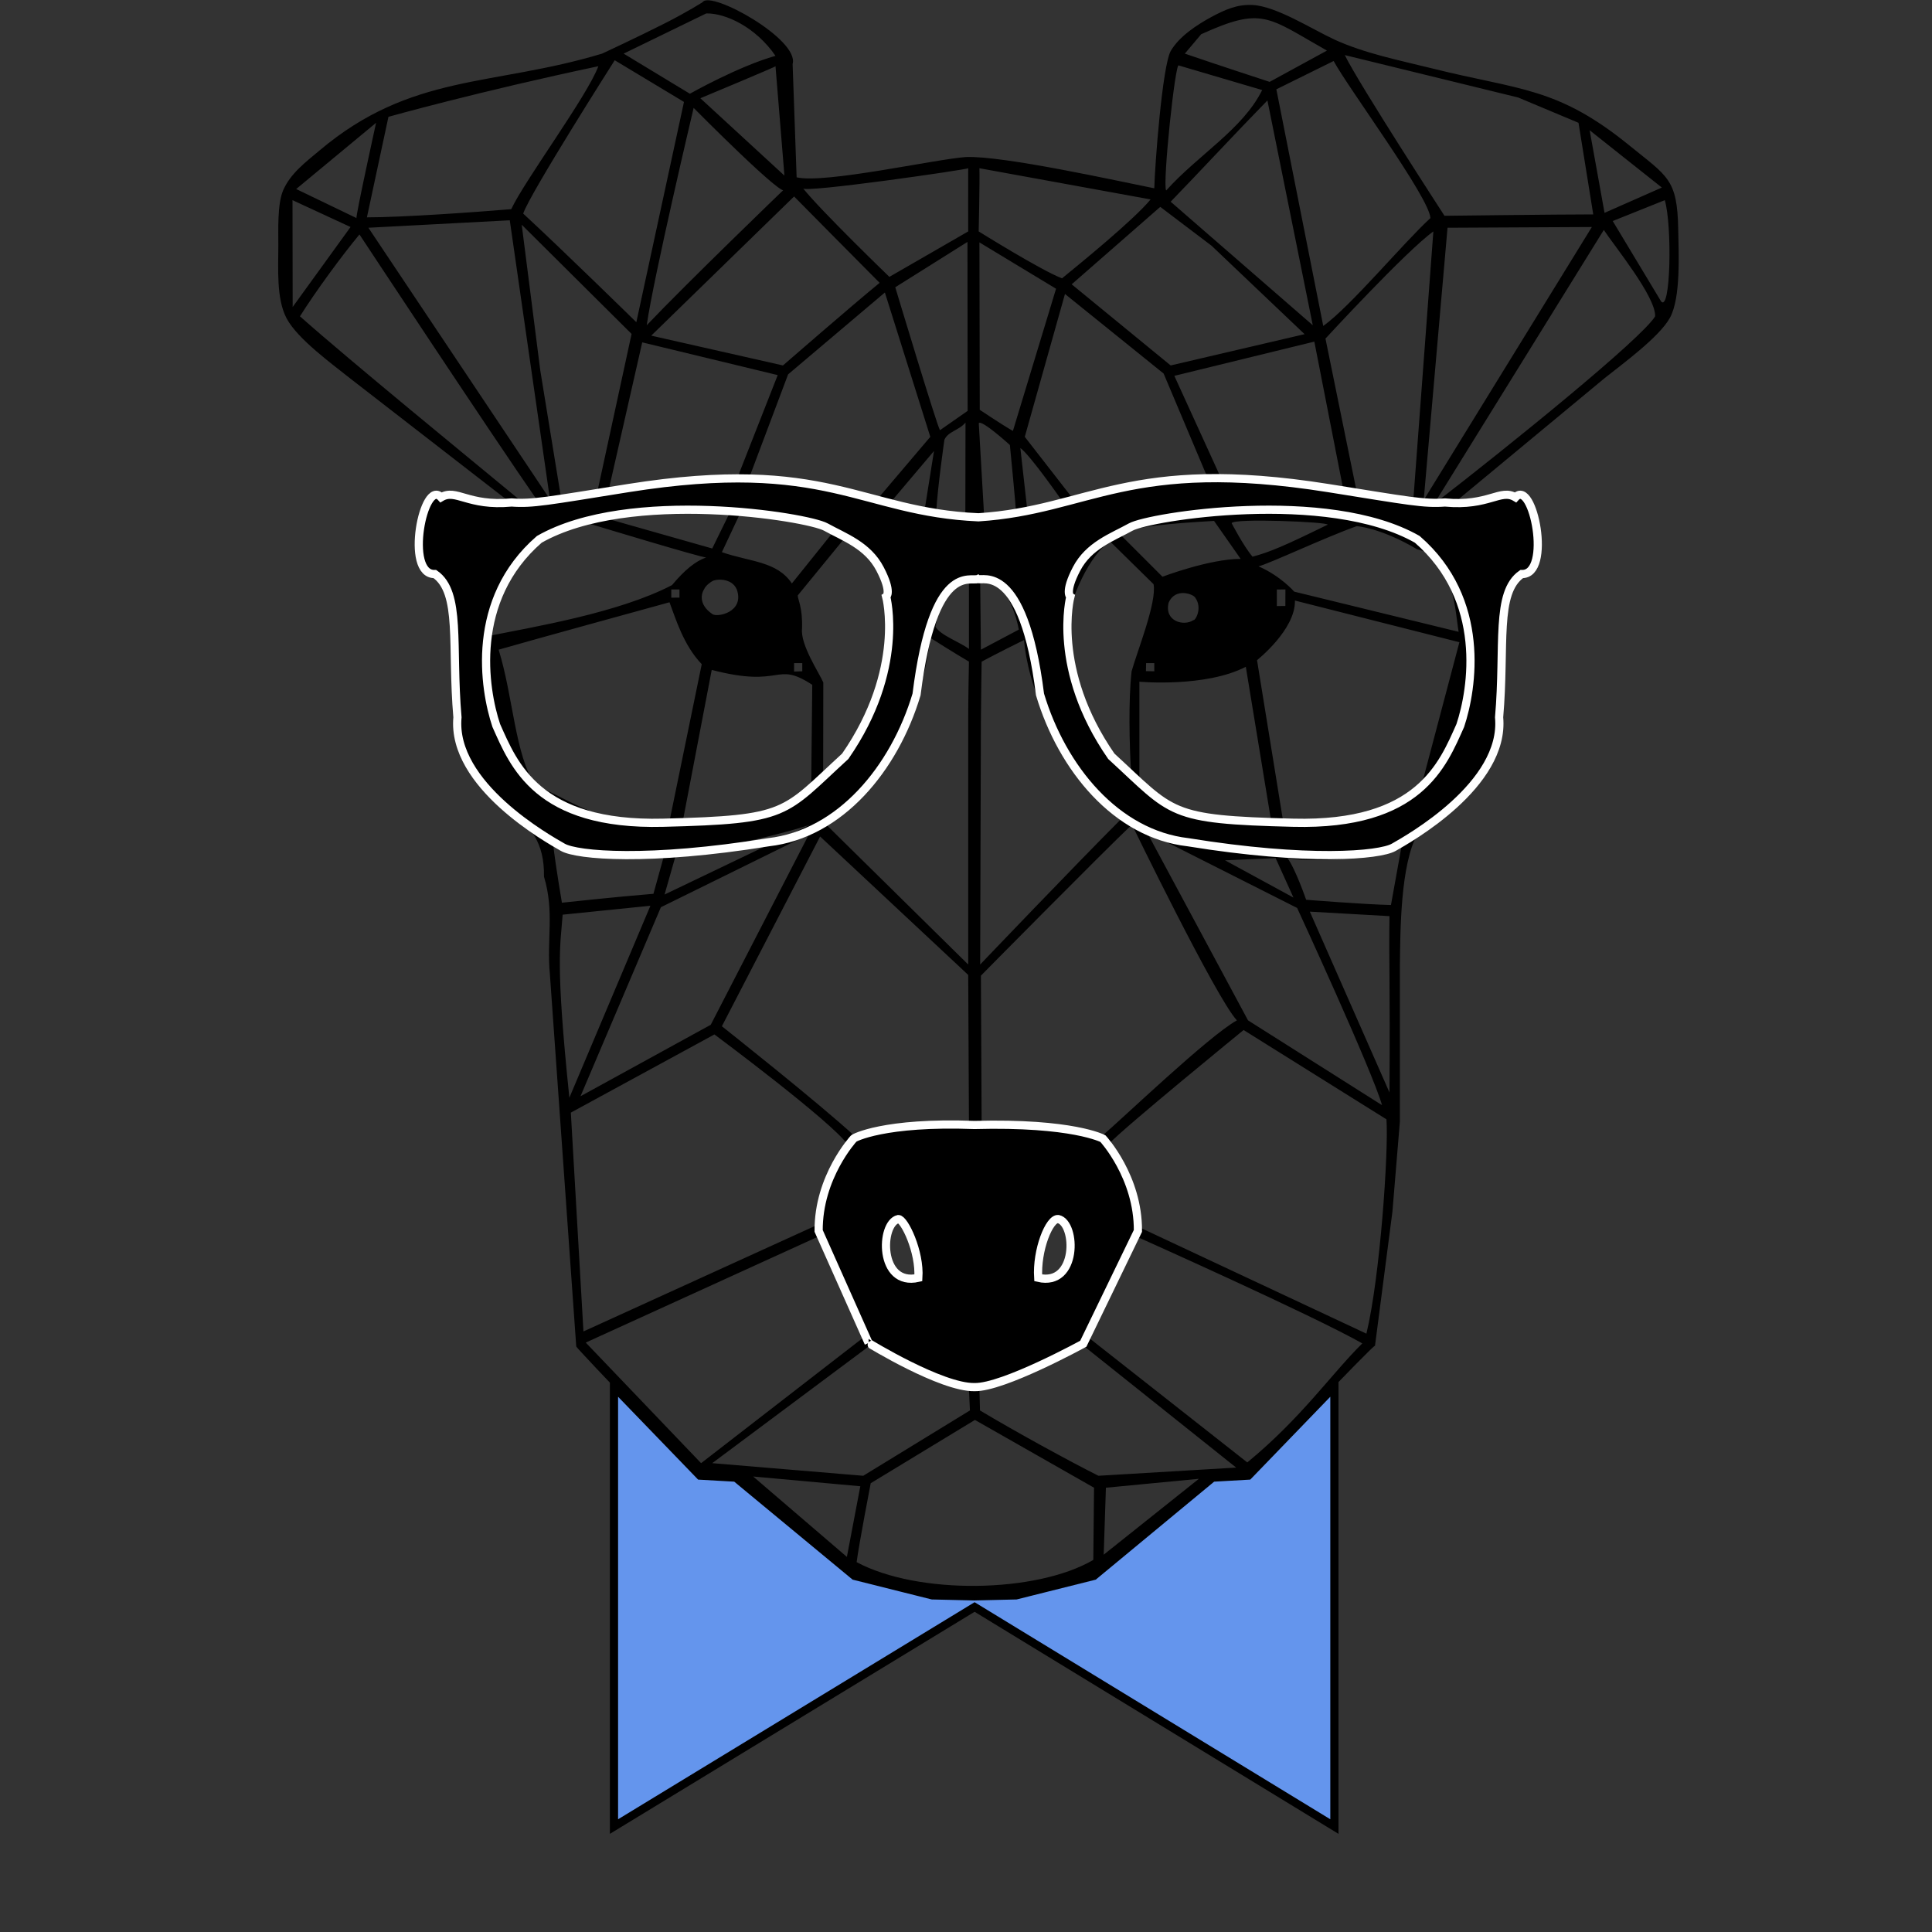 <?xml version="1.0" encoding="UTF-8" standalone="no"?>
<!DOCTYPE svg PUBLIC "-//W3C//DTD SVG 20010904//EN"
              "http://www.w3.org/TR/2001/REC-SVG-20010904/DTD/svg10.dtd">

<svg  xmlns="http://www.w3.org/2000/svg" viewBox="0 0 236 236"  width="3.278in" height="3.278in">
  <rect x="0" y="0" width="236" height="236" fill="#333333" stroke="none"/>
  <path id="face"
        fill="black" stroke="none" stroke-width="1"
        d="M 133.65,192.52
           C 133.65,192.52 146.83,181.52 148.22,180.43
             148.22,180.43 152.43,180.26 152.43,180.26
             152.43,180.44 167.77,164.21 167.96,164.39
             167.96,164.39 170.09,148.00 170.09,148.00
             170.09,148.00 171.00,137.00 171.00,137.00
             171.00,137.00 171.00,118.00 171.00,118.00
             171.05,113.75 171.06,105.53 173.18,101.82
             174.82,99.82 179.52,98.39 181.55,93.27
             185.24,89.91 180.73,72.91 186.36,70.00
             188.36,70.64 188.45,59.45 185.27,60.64
             185.27,59.62 178.55,62.08 177.82,61.27
             177.82,61.27 196.00,46.20 196.00,46.20
             198.22,44.43 202.67,41.19 203.98,38.83
             205.34,36.38 205.05,30.90 205.00,28.00
             204.89,21.83 203.70,21.57 199.00,17.74
             190.20,10.59 185.59,11.02 175.00,8.37
             171.02,7.38 166.73,6.54 163.00,4.83
             160.27,3.57 155.90,0.75 153.00,0.61
             151.09,0.52 149.65,1.18 148.00,2.06
             146.24,3.01 144.05,4.44 143.02,6.21
             141.98,7.99 141.06,20.31 141.00,23.00
             136.62,22.13 122.60,19.01 118.00,19.18
             114.16,19.46 100.75,22.47 97.31,21.66
             97.31,21.66 96.82,7.82 96.82,7.82
             97.69,4.82 86.79,-1.23 85.82,0.27
             85.82,0.27 83.97,1.45 81.27,2.82
             77.88,4.54 73.55,6.55 73.55,6.55
             60.17,10.59 50.25,8.91 39.02,18.39
             37.34,19.80 35.45,21.21 34.57,23.29
             33.87,24.97 34.00,28.13 34.00,30.00
             34.00,32.71 33.73,36.51 35.02,38.91
             36.39,41.46 40.66,44.53 43.00,46.40
             43.00,46.40 62.34,61.39 62.34,61.39
             56.42,61.69 55.75,59.66 53.91,60.75
             51.55,58.91 49.55,70.55 53.36,70.09
             56.91,73.00 54.45,87.09 56.61,92.00
             59.33,99.89 66.58,98.54 66.45,107.09
             67.75,111.41 66.76,114.74 67.17,119.00
             67.17,119.00 70.39,164.48 70.39,164.48
             70.39,164.66 85.57,180.54 85.39,180.17
             85.48,180.26 90.05,180.62 89.87,180.43
             99.87,188.78 104.67,192.70 104.30,192.52
             105.03,192.70 111.00,194.22 113.91,194.83
             117.00,195.09 124.04,194.87 124.04,194.87
             125.09,194.78 133.65,192.52 133.65,192.52 Z
           M 86.27,1.64
           C 88.61,1.59 92.30,3.29 94.73,6.82
             90.21,8.09 84.27,11.45 84.27,11.45
             84.27,11.45 76.18,6.55 76.18,6.55
             76.18,6.55 86.27,1.64 86.27,1.64 Z
           M 162.09,6.18
           C 162.09,6.18 155.09,10.00 155.09,10.00
             155.09,10.00 148.44,7.83 144.73,6.55
             144.73,6.55 146.73,4.18 146.73,4.18
             154.24,0.78 154.80,2.06 162.09,6.18 Z
           M 77.73,39.36
           C 77.73,39.36 68.85,30.65 63.91,26.09
             64.72,23.65 75.09,7.36 75.09,7.36
             75.10,7.37 83.55,12.45 83.55,12.45
             83.55,12.45 77.73,39.36 77.73,39.36 Z
           M 94.73,8.09
           C 94.73,8.09 95.82,21.45 95.82,21.45
             95.82,21.45 85.55,12.00 85.55,12.00
             85.55,12.00 94.87,8.12 94.73,8.09 Z
           M 154.18,11.00
           C 151.80,15.80 146.36,18.91 142.45,23.27
             141.98,22.52 143.58,7.33 144.00,8.00
             144.00,8.00 154.18,11.00 154.18,11.00 Z
           M 162.91,7.45
           C 164.59,10.61 174.64,24.17 174.73,26.64
             171.45,29.64 165.00,37.41 161.64,39.82
             161.64,39.82 155.91,10.91 155.91,10.91
             155.91,10.91 162.91,7.45 162.91,7.45 Z
           M 47.45,14.27
           C 47.45,14.27 58.45,11.18 73.09,8.09
             71.76,11.70 64.08,22.05 62.45,25.55
             58.02,25.92 49.14,26.55 44.82,26.55
             44.82,26.55 47.45,14.27 47.45,14.27 Z
           M 194.62,26.19
           C 190.23,26.19 176.45,26.36 176.45,26.36
             176.45,26.36 166.00,10.27 164.27,6.73
             164.27,6.73 185.45,11.91 185.45,11.91
             185.45,11.91 192.82,15.00 192.82,15.00
             192.82,15.00 194.62,26.19 194.62,26.19 Z
           M 84.73,13.18
           C 84.73,13.18 96.24,24.81 95.82,23.09
             95.82,23.09 84.06,34.41 79.00,39.73
             79.81,33.98 84.73,13.18 84.73,13.18 Z
           M 154.82,12.27
           C 154.82,12.27 160.36,39.73 160.36,39.73
             160.36,39.73 143.00,24.64 143.00,24.64
             146.36,21.18 150.82,16.36 154.82,12.27 Z
           M 45.94,15.00
           C 45.94,15.00 43.39,26.59 43.55,26.64
             43.55,26.64 36.18,23.09 36.18,23.09
             36.18,23.09 45.94,15.00 45.94,15.00 Z
           M 194.18,15.91
           C 194.18,15.91 203.00,22.91 203.00,22.91
             203.00,22.91 196.00,26.00 196.00,26.00
             196.00,26.00 194.18,15.91 194.18,15.91 Z
           M 118.27,20.55
           C 118.25,22.29 118.27,28.27 118.27,28.27
             118.27,28.27 108.64,33.82 108.64,33.82
             108.64,33.82 100.28,25.75 98.09,23.00
             98.08,23.62 118.27,20.70 118.27,20.55 Z
           M 140.55,24.36
           C 138.49,26.86 132.10,32.06 129.73,34.00
             127.23,33.06 119.55,28.27 119.55,28.27
             119.55,28.27 119.69,22.18 119.64,20.55
             119.64,20.55 140.55,24.36 140.55,24.36 Z
           M 42.82,27.73
           C 42.82,27.73 35.75,37.50 35.75,37.50
             35.75,37.50 35.73,24.45 35.73,24.45
             35.73,24.45 42.82,27.73 42.82,27.73 Z
           M 107.45,34.55
           C 104.20,37.20 95.64,44.64 95.64,44.64
             95.64,44.64 79.55,41.00 79.55,41.00
             79.55,41.00 97.00,24.00 97.00,24.00
             97.00,24.00 105.51,32.61 107.45,34.55 Z
           M 159.36,40.82
           C 159.36,40.82 143.00,44.64 143.00,44.64
             143.00,44.64 130.91,34.73 130.91,34.73
             130.91,34.73 141.73,25.27 141.73,25.27
             141.73,25.27 148.00,30.02 148.00,30.02
             148.00,30.02 159.36,40.82 159.36,40.82 Z
           M 203.36,24.45
           C 204.27,27.55 204.08,38.17 202.91,36.82
             202.91,36.82 197.00,27.00 197.00,27.00
             197.00,27.00 203.36,24.45 203.36,24.45 Z
           M 62.27,26.91
           C 62.27,26.91 67.18,61.00 67.18,61.00
             67.18,61.00 45.00,27.82 45.00,27.82
             45.00,27.82 62.27,26.91 62.27,26.91 Z
           M 194.45,27.73
           C 194.45,27.73 173.91,61.09 173.91,61.09
             173.91,61.09 176.82,27.82 176.82,27.82
             176.82,27.82 194.45,27.73 194.45,27.73 Z
           M 43.91,28.64
           C 43.91,28.64 60.16,53.27 65.73,61.27
             65.66,61.47 63.68,61.41 63.73,61.27
             57.23,55.90 42.83,44.13 36.64,38.64
             38.57,35.57 41.78,31.20 43.91,28.64 Z
           M 63.73,27.45
           C 63.73,27.45 77.15,40.79 77.15,40.79
             77.15,40.79 72.98,60.02 72.98,60.02
             72.98,60.02 68.55,60.91 68.55,60.91
             68.55,60.91 66.00,45.27 66.00,45.27
             66.00,45.27 63.73,27.45 63.73,27.45 Z
           M 195.91,28.09
           C 197.27,30.14 202.27,36.25 202.18,38.64
             200.55,41.36 184.36,54.45 175.18,61.55
             175.18,61.55 195.91,28.09 195.91,28.09 Z
           M 118.18,29.55
           C 118.18,29.55 118.20,50.19 118.20,50.19
             118.20,50.19 114.82,52.55 114.82,52.55
             114.44,51.98 109.36,35.09 109.36,35.09
             109.36,35.09 118.18,29.55 118.18,29.55 Z
           M 119.64,29.61
           C 119.64,29.61 129.00,35.27 129.00,35.27
             129.00,35.27 123.73,52.64 123.73,52.64
             122.39,51.88 119.68,50.06 119.68,50.06
             119.68,50.06 119.64,29.61 119.64,29.61 Z
           M 175.09,28.27
           C 175.09,28.27 172.64,61.09 172.64,61.09
             172.64,61.09 165.73,60.09 165.73,60.09
             165.01,56.53 161.91,41.36 161.91,41.36
             161.91,41.36 171.78,30.64 175.09,28.27 Z
           M 96.27,45.73
           C 96.27,45.73 108.09,35.73 108.09,35.73
             108.09,35.73 113.64,53.36 113.64,53.36
             113.64,53.36 107.00,61.18 107.00,61.18
             100.75,59.26 95.76,58.43 91.55,58.27
             91.55,58.27 96.27,45.73 96.27,45.73 Z
           M 130.96,60.79
           C 130.96,60.79 125.18,53.36 125.18,53.36
             125.18,53.36 130.09,35.91 130.09,35.91
             130.09,35.91 142.14,45.63 142.14,45.63
             142.14,45.63 147.55,58.45 147.55,58.45
             136.09,58.55 130.96,60.79 130.96,60.79 Z
           M 95.00,45.82
           C 95.00,45.82 90.18,58.09 90.18,58.09
             86.96,57.90 80.19,58.72 74.36,59.82
             74.36,59.82 78.45,41.82 78.45,41.82
             78.45,41.82 95.00,45.82 95.00,45.82 Z
           M 160.55,41.73
           C 160.55,41.73 164.09,59.82 164.09,59.82
             163.99,59.73 148.83,58.05 149.09,58.27
             149.09,58.27 143.45,45.91 143.45,45.91
             143.45,45.91 160.55,41.73 160.55,41.73 Z
           M 115.36,53.73
           C 115.77,52.72 117.12,52.59 117.94,51.62
             117.94,51.62 117.92,63.08 117.92,63.08
             117.99,63.10 114.46,62.67 114.36,62.64
             114.51,59.61 115.36,53.73 115.36,53.73 Z
           M 119.56,51.69
           C 119.91,51.22 123.36,54.36 123.36,54.36
             123.36,54.36 124.16,62.46 124.09,62.55
             123.95,62.67 120.14,63.19 120.22,63.12
             120.22,63.12 119.56,51.69 119.56,51.69 Z
           M 114.09,55.09
           C 114.09,55.09 112.92,62.45 112.92,62.45
             112.92,62.45 108.55,61.64 108.55,61.64
             108.55,61.64 114.09,55.09 114.09,55.09 Z
           M 124.64,54.73
           C 125.86,55.59 129.86,61.36 129.86,61.36
             129.86,61.36 125.48,62.25 125.48,62.25
             125.48,62.25 124.64,54.73 124.64,54.73 Z
           M 89.18,62.55
           C 89.18,62.55 87.00,67.00 87.00,67.00
             87.00,67.00 73.55,63.18 73.55,63.18
             73.16,62.50 88.92,62.07 89.18,62.55 Z
           M 90.35,62.83
           C 92.65,62.48 96.20,63.15 101.79,64.97
             101.79,64.97 96.73,71.27 96.73,71.27
             94.91,68.55 91.66,68.65 88.18,67.45
             88.18,67.45 90.35,62.83 90.35,62.83 Z
           M 148.30,63.63
           C 148.30,63.63 151.55,68.27 151.55,68.27
             147.73,68.27 142.00,70.45 142.00,70.45
             142.00,70.45 136.82,65.27 136.82,65.27
             138.12,64.30 143.55,63.91 148.30,63.63 Z
           M 162.18,64.09
           C 156.98,66.64 155.09,67.45 153.00,68.00
             151.91,66.73 150.45,63.91 150.45,63.91
             150.63,63.27 162.27,63.76 162.18,64.09 Z
           M 72.09,64.00
           C 72.09,64.00 86.11,68.25 86.27,68.09
             84.93,68.56 83.62,69.64 82.09,71.47
             75.56,74.88 65.11,76.59 59.45,77.73
             59.75,75.72 61.08,72.12 62.00,70.27
             64.22,66.15 68.28,64.16 72.09,64.00 Z
           M 178.18,77.18
           C 178.18,77.18 158.09,72.27 158.09,72.27
             158.09,72.27 156.45,70.36 153.73,69.18
             154.98,68.89 161.94,65.61 165.73,64.27
             165.73,64.27 168.64,64.45 173.09,67.09
             177.64,68.09 177.78,75.09 178.18,77.18 Z
           M 100.55,95.00
           C 100.55,95.00 100.57,83.37 100.57,83.37
             100.10,82.25 97.75,78.78 97.97,76.78
             98.06,74.19 97.44,73.23 97.45,72.73
             97.45,72.73 103.18,65.73 103.18,65.73
             105.34,65.88 108.36,69.82 108.73,73.64
             109.48,80.73 106.14,90.52 100.55,95.00 Z
           M 138.18,94.55
           C 132.73,90.27 130.29,82.44 130.45,76.09
             130.52,73.49 133.27,67.36 135.64,66.18
             135.64,66.18 140.91,71.36 140.91,71.36
             141.34,73.54 138.89,79.61 138.23,82.00
             137.83,85.60 137.95,90.90 138.18,94.55 Z
           M 90.00,72.00
           C 90.99,74.78 87.58,75.47 87.00,75.00
             85.21,73.76 85.74,72.37 86.00,72.00
             86.19,71.48 86.98,70.99 87.00,71.00
             87.39,70.72 89.38,70.54 90.00,72.00 Z
           M 114.27,76.55
           C 114.64,74.45 115.18,71.45 118.36,70.73
             118.36,70.73 118.36,79.27 118.36,79.27
             117.26,78.43 114.86,77.60 114.27,76.55 Z
           M 119.73,70.64
           C 122.55,70.64 124.00,74.45 124.45,76.91
             124.45,76.91 119.82,79.36 119.82,79.36
             119.82,79.36 119.73,70.64 119.73,70.64 Z
           M 83.00,72.00
           C 83.00,72.00 83.00,73.00 83.00,73.00
             83.00,73.00 82.00,73.01 82.00,73.01
             82.00,73.01 82.00,72.00 82.00,72.00
             82.00,72.00 83.00,72.00 83.00,72.00 Z
           M 146.00,73.00
           C 146.94,74.31 145.98,75.86 145.78,75.75
             144.62,76.53 142.19,75.91 142.75,73.62
             143.56,71.75 145.75,72.56 146.00,73.00 Z
           M 85.72,81.13
           C 85.72,81.13 81.73,100.55 81.73,100.55
             73.21,100.87 70.36,98.00 65.36,95.91
             62.88,92.07 62.71,85.20 60.91,79.36
             64.66,78.27 81.78,73.57 81.78,73.57
             82.53,75.53 83.47,78.79 85.72,81.13 Z
           M 178.27,78.45
           C 178.27,78.45 173.82,95.27 173.82,95.27
             169.70,99.74 161.25,100.87 156.73,100.27
             156.73,100.27 153.55,80.64 153.55,80.64
             153.55,80.64 158.27,76.91 158.18,73.36
             158.18,73.36 178.27,78.45 178.27,78.45 Z
           M 118.27,117.82
           C 118.27,117.82 100.55,100.36 100.55,100.36
             106.64,95.82 112.09,90.18 113.64,77.91
             116.07,79.47 118.36,80.82 118.36,80.82
             118.36,80.82 118.26,85.84 118.27,88.00
             118.27,88.00 118.27,117.82 118.27,117.82 Z
           M 119.91,80.82
           C 119.91,80.82 122.18,79.61 125.09,78.18
             125.45,83.00 128.55,92.82 137.00,100.00
             131.36,105.64 119.73,117.82 119.73,117.82
             119.73,117.82 119.82,88.09 119.82,88.09
             119.83,85.60 119.91,80.82 119.91,80.82 Z
           M 98.00,81.00
           C 98.00,81.00 98.00,82.00 98.00,82.00
             98.00,82.00 97.00,82.03 97.00,82.03
             97.00,82.03 97.00,81.00 97.00,81.00
             97.00,81.00 98.00,81.00 98.00,81.00 Z
           M 141.00,81.00
           C 141.00,81.00 141.00,82.00 141.00,82.00
             141.00,82.00 139.98,81.98 139.98,81.98
             139.98,81.98 140.00,81.00 140.00,81.00
             140.00,81.00 141.00,81.00 141.00,81.00 Z
           M 86.94,81.83
           C 95.72,84.13 94.61,80.65 99.22,83.65
             99.22,83.65 99.09,96.00 99.09,96.00
             96.91,99.00 92.73,100.18 83.36,100.55
             83.36,100.55 86.94,81.83 86.94,81.83 Z
           M 152.18,81.45
           C 152.18,81.45 155.27,100.27 155.27,100.27
             148.43,100.26 145.64,100.42 139.18,95.55
             139.18,95.55 139.18,83.27 139.18,83.27
             139.17,83.28 147.27,84.00 152.18,81.45 Z
           M 138.27,100.73
           C 138.27,100.73 148.55,121.91 151.09,124.64
             147.64,126.55 137.07,136.68 134.55,138.82
             128.74,137.29 123.58,137.42 119.91,137.09
             119.91,137.09 119.82,119.18 119.82,119.18
             119.82,119.18 134.63,104.18 138.27,100.73 Z
           M 98.82,101.91
           C 98.82,101.91 86.82,125.18 86.82,125.18
             86.82,125.18 70.91,133.91 70.91,133.91
             70.91,133.91 80.73,110.82 80.73,110.82
             80.73,110.82 98.82,101.91 98.82,101.91 Z
           M 100.18,102.18
           C 100.18,102.18 118.27,119.09 118.27,119.09
             118.27,119.09 118.36,137.18 118.36,137.18
             118.36,137.18 106.55,137.48 104.45,138.82
             100.07,134.77 88.18,125.36 88.18,125.36
             88.18,125.36 100.18,102.18 100.18,102.18 Z
           M 140.09,101.64
           C 140.09,101.64 158.45,110.91 158.45,110.91
             158.45,110.91 167.64,130.83 168.82,135.00
             168.82,135.00 152.45,124.64 152.45,124.64
             152.45,124.64 140.09,101.64 140.09,101.64 Z
           M 81.18,104.27
           C 81.18,104.27 79.82,109.18 79.82,109.18
             74.95,109.58 68.64,110.27 68.64,110.27
             68.64,110.27 67.90,105.99 67.55,103.00
             68.91,104.82 81.39,104.45 81.18,104.27 Z
           M 171.27,103.00
           C 171.27,103.00 169.91,110.55 169.91,110.55
             166.54,110.47 159.55,109.91 159.55,109.91
             159.55,109.91 158.24,106.12 157.27,104.82
             161.18,105.45 167.82,104.91 171.27,103.00 Z
           M 149.64,105.09
           C 149.64,105.09 155.82,104.82 155.82,104.82
             155.82,104.82 158.00,109.64 158.00,109.64
             158.00,109.64 149.64,105.09 149.64,105.09 Z
           M 79.45,110.64
           C 79.45,110.64 69.55,134.09 69.55,134.09
             67.82,117.36 68.45,115.64 68.73,111.73
             68.73,111.73 79.45,110.64 79.45,110.64 Z
           M 169.73,111.91
           C 169.64,117.73 169.82,119.18 169.73,133.45
             169.73,133.45 160.00,111.36 160.00,111.36
             160.00,111.36 169.73,111.91 169.73,111.91 Z
           M 71.27,162.64
           C 71.27,162.64 69.73,135.91 69.73,135.91
             69.73,135.91 87.27,126.36 87.27,126.36
             87.27,126.36 101.58,137.00 103.55,139.82
             103.55,139.82 99.57,145.16 100.00,149.55
             100.00,149.55 71.27,162.64 71.27,162.64 Z
           M 166.91,162.91
           C 166.91,162.91 138.95,149.81 138.95,149.81
             139.38,145.48 136.50,141.54 135.45,139.73
             137.31,137.73 151.91,125.82 151.91,125.82
             151.91,125.82 169.36,136.73 169.36,136.73
             169.64,140.55 168.58,156.04 166.91,162.91 Z
           M 109.76,148.81
           C 111.43,149.48 112.65,156.11 112.00,156.00
             108.71,157.24 106.43,151.05 109.76,148.81 Z
           M 129.57,148.81
           C 131.33,151.24 131.81,155.95 126.95,156.19
             126.29,155.71 127.38,148.57 129.57,148.81 Z
           M 100.27,150.91
           C 100.27,150.91 105.73,163.18 105.73,163.18
             105.73,163.18 85.64,178.73 85.64,178.73
             85.64,178.73 71.55,164.00 71.55,164.00
             71.55,164.00 100.27,150.91 100.27,150.91 Z
           M 166.41,164.10
           C 162.64,167.82 159.00,173.18 152.36,178.64
             152.36,178.64 132.82,163.27 132.82,163.27
             132.82,163.27 137.75,153.24 138.71,151.00
             138.71,151.00 160.37,160.67 166.41,164.10 Z
           M 118.48,172.29
           C 118.48,172.29 105.45,180.27 105.45,180.27
             105.45,180.27 87.00,178.73 87.00,178.73
             87.00,178.73 106.24,164.38 106.24,164.38
             106.32,165.44 115.79,169.30 118.36,169.73
             118.36,169.73 118.48,172.29 118.48,172.29 Z
           M 151.00,179.27
           C 151.00,179.27 134.18,180.27 134.18,180.27
             130.73,178.55 123.85,174.78 119.71,172.29
             119.71,172.29 119.64,169.73 119.64,169.73
             124.87,168.39 132.09,164.18 132.09,164.18
             132.09,164.18 151.00,179.27 151.00,179.27 Z
           M 133.55,190.55
           C 126.55,194.64 112.09,194.82 104.64,190.82
             104.93,188.59 106.36,181.18 106.36,181.18
             106.36,181.18 119.09,173.45 119.09,173.45
             119.09,173.45 133.64,181.73 133.64,181.73
             133.64,181.73 133.55,190.55 133.55,190.55 Z
           M 105.09,181.55
           C 105.09,181.55 103.45,190.18 103.45,190.18
             103.45,190.18 92.00,180.36 92.00,180.36
             92.00,180.36 105.09,181.55 105.09,181.55 Z
           M 146.45,180.64
           C 146.45,180.64 134.82,189.91 134.82,189.91
             134.82,189.91 135.09,181.73 135.09,181.73
             135.09,181.73 146.45,180.64 146.45,180.64 Z
           M 99.00,100.73
           C 99.00,100.73 81.18,109.27 81.18,109.27
             81.18,109.27 82.55,104.45 82.55,104.45
             82.55,104.45 92.64,102.82 99.00,100.73 Z
           M 155.97,72.01
           C 155.97,72.01 157.02,72.00 157.02,72.00
             157.02,72.00 157.01,74.02 157.01,74.02
             157.01,74.02 155.97,74.03 155.97,74.03
             155.97,74.03 155.97,72.01 155.97,72.01 Z" />
  <path id="nariz"
        fill="none" stroke="white" stroke-width="1"
        d="M 129.27,148.91
           C 131.51,149.42 131.67,157.20 126.82,156.09
             126.60,152.71 128.18,148.79 129.27,148.91 Z
           M 106.10,164.05
           C 106.10,164.05 100.00,150.36 100.00,150.36
             99.95,143.76 104.27,139.09 104.27,139.09
             104.24,139.02 108.00,137.00 119.02,137.42
             131.05,137.10 134.73,139.09 134.73,139.09
             134.73,139.09 139.05,143.76 139.00,150.36
             139.00,150.36 132.33,164.14 132.33,164.14
             132.33,164.14 122.52,169.52 119.04,169.44
             115.00,169.52 106.09,164.05 106.10,164.05 Z
           M 109.73,148.91
           C 107.49,149.42 107.33,157.20 112.18,156.09
             112.40,152.91 110.46,148.89 109.73,148.91 Z" />
  <path id="oculos"
        fill="none" stroke="white" stroke-width="1"
        d="M 119.53,63.19
           C 133.12,62.31 137.88,55.75 162.25,59.62
             172.13,61.20 173.95,61.57 176.50,61.38
             181.88,61.88 183.27,59.64 185.12,60.75
             187.25,58.38 189.62,70.25 185.88,70.12
             182.62,72.38 183.88,78.88 183.12,87.62
             183.88,95.88 172.00,102.50 170.25,103.50
             168.50,104.50 159.75,105.25 145.12,102.88
             136.38,101.88 129.75,93.88 127.04,84.83
             125.00,68.50 119.91,71.06 119.47,70.72
             118.59,71.12 114.00,68.50 111.96,84.83
             109.25,93.88 102.62,101.88 93.88,102.88
             79.25,105.25 70.50,104.50 68.75,103.50
             67.00,102.50 55.12,95.88 55.88,87.62
             55.12,78.88 56.38,72.38 53.12,70.12
             49.38,70.25 51.75,58.38 53.88,60.75
             55.73,59.64 57.12,61.88 62.50,61.38
             65.05,61.57 66.87,61.20 76.75,59.62
             101.12,55.75 105.06,62.56 119.53,63.19 Z
           M 130.75,72.88
           C 130.75,72.88 128.38,81.75 135.75,92.38
             143.38,99.38 142.62,100.12 158.00,100.50
             173.38,100.88 176.25,93.38 178.38,88.62
             179.88,84.12 181.62,73.25 173.12,65.88
             162.12,59.62 140.38,63.12 138.12,64.38
             135.88,65.62 133.00,66.62 131.50,69.50
             130.00,72.38 130.75,72.88 130.75,72.88 Z
           M 108.25,72.88
           C 108.25,72.88 110.62,81.75 103.25,92.38
             95.62,99.38 96.38,100.12 81.00,100.50
             65.62,100.88 62.75,93.38 60.62,88.62
             59.12,84.12 57.38,73.25 65.88,65.88
             76.88,59.62 98.62,63.12 100.88,64.38
             103.12,65.62 106.00,66.62 107.50,69.50
             109.00,72.38 108.25,72.88 108.25,72.88 Z" />
  <path id="gravata"
        fill="cornflowerblue" stroke="black" stroke-width="1"
        d="M 119.05,196.30
           C 119.05,196.30 163.00,223.12 163.00,223.12
             163.00,223.12 163.00,169.38 163.00,169.38
             163.00,169.38 152.50,180.25 152.50,180.25
             152.50,180.25 148.12,180.50 148.12,180.50
             148.12,180.50 133.62,192.50 133.62,192.50
             133.62,192.50 124.12,194.88 124.12,194.88
             124.12,194.88 119.00,195.00 119.00,195.00
             119.00,195.00 113.88,194.88 113.88,194.88
             113.88,194.88 104.38,192.50 104.38,192.50
             104.38,192.50 89.88,180.50 89.88,180.50
             89.88,180.50 85.50,180.25 85.50,180.25
             85.50,180.25 75.00,169.38 75.00,169.38
             75.00,169.38 75.00,223.12 75.00,223.12
             75.00,223.12 119.05,196.30 119.05,196.30 Z" />
</svg>
